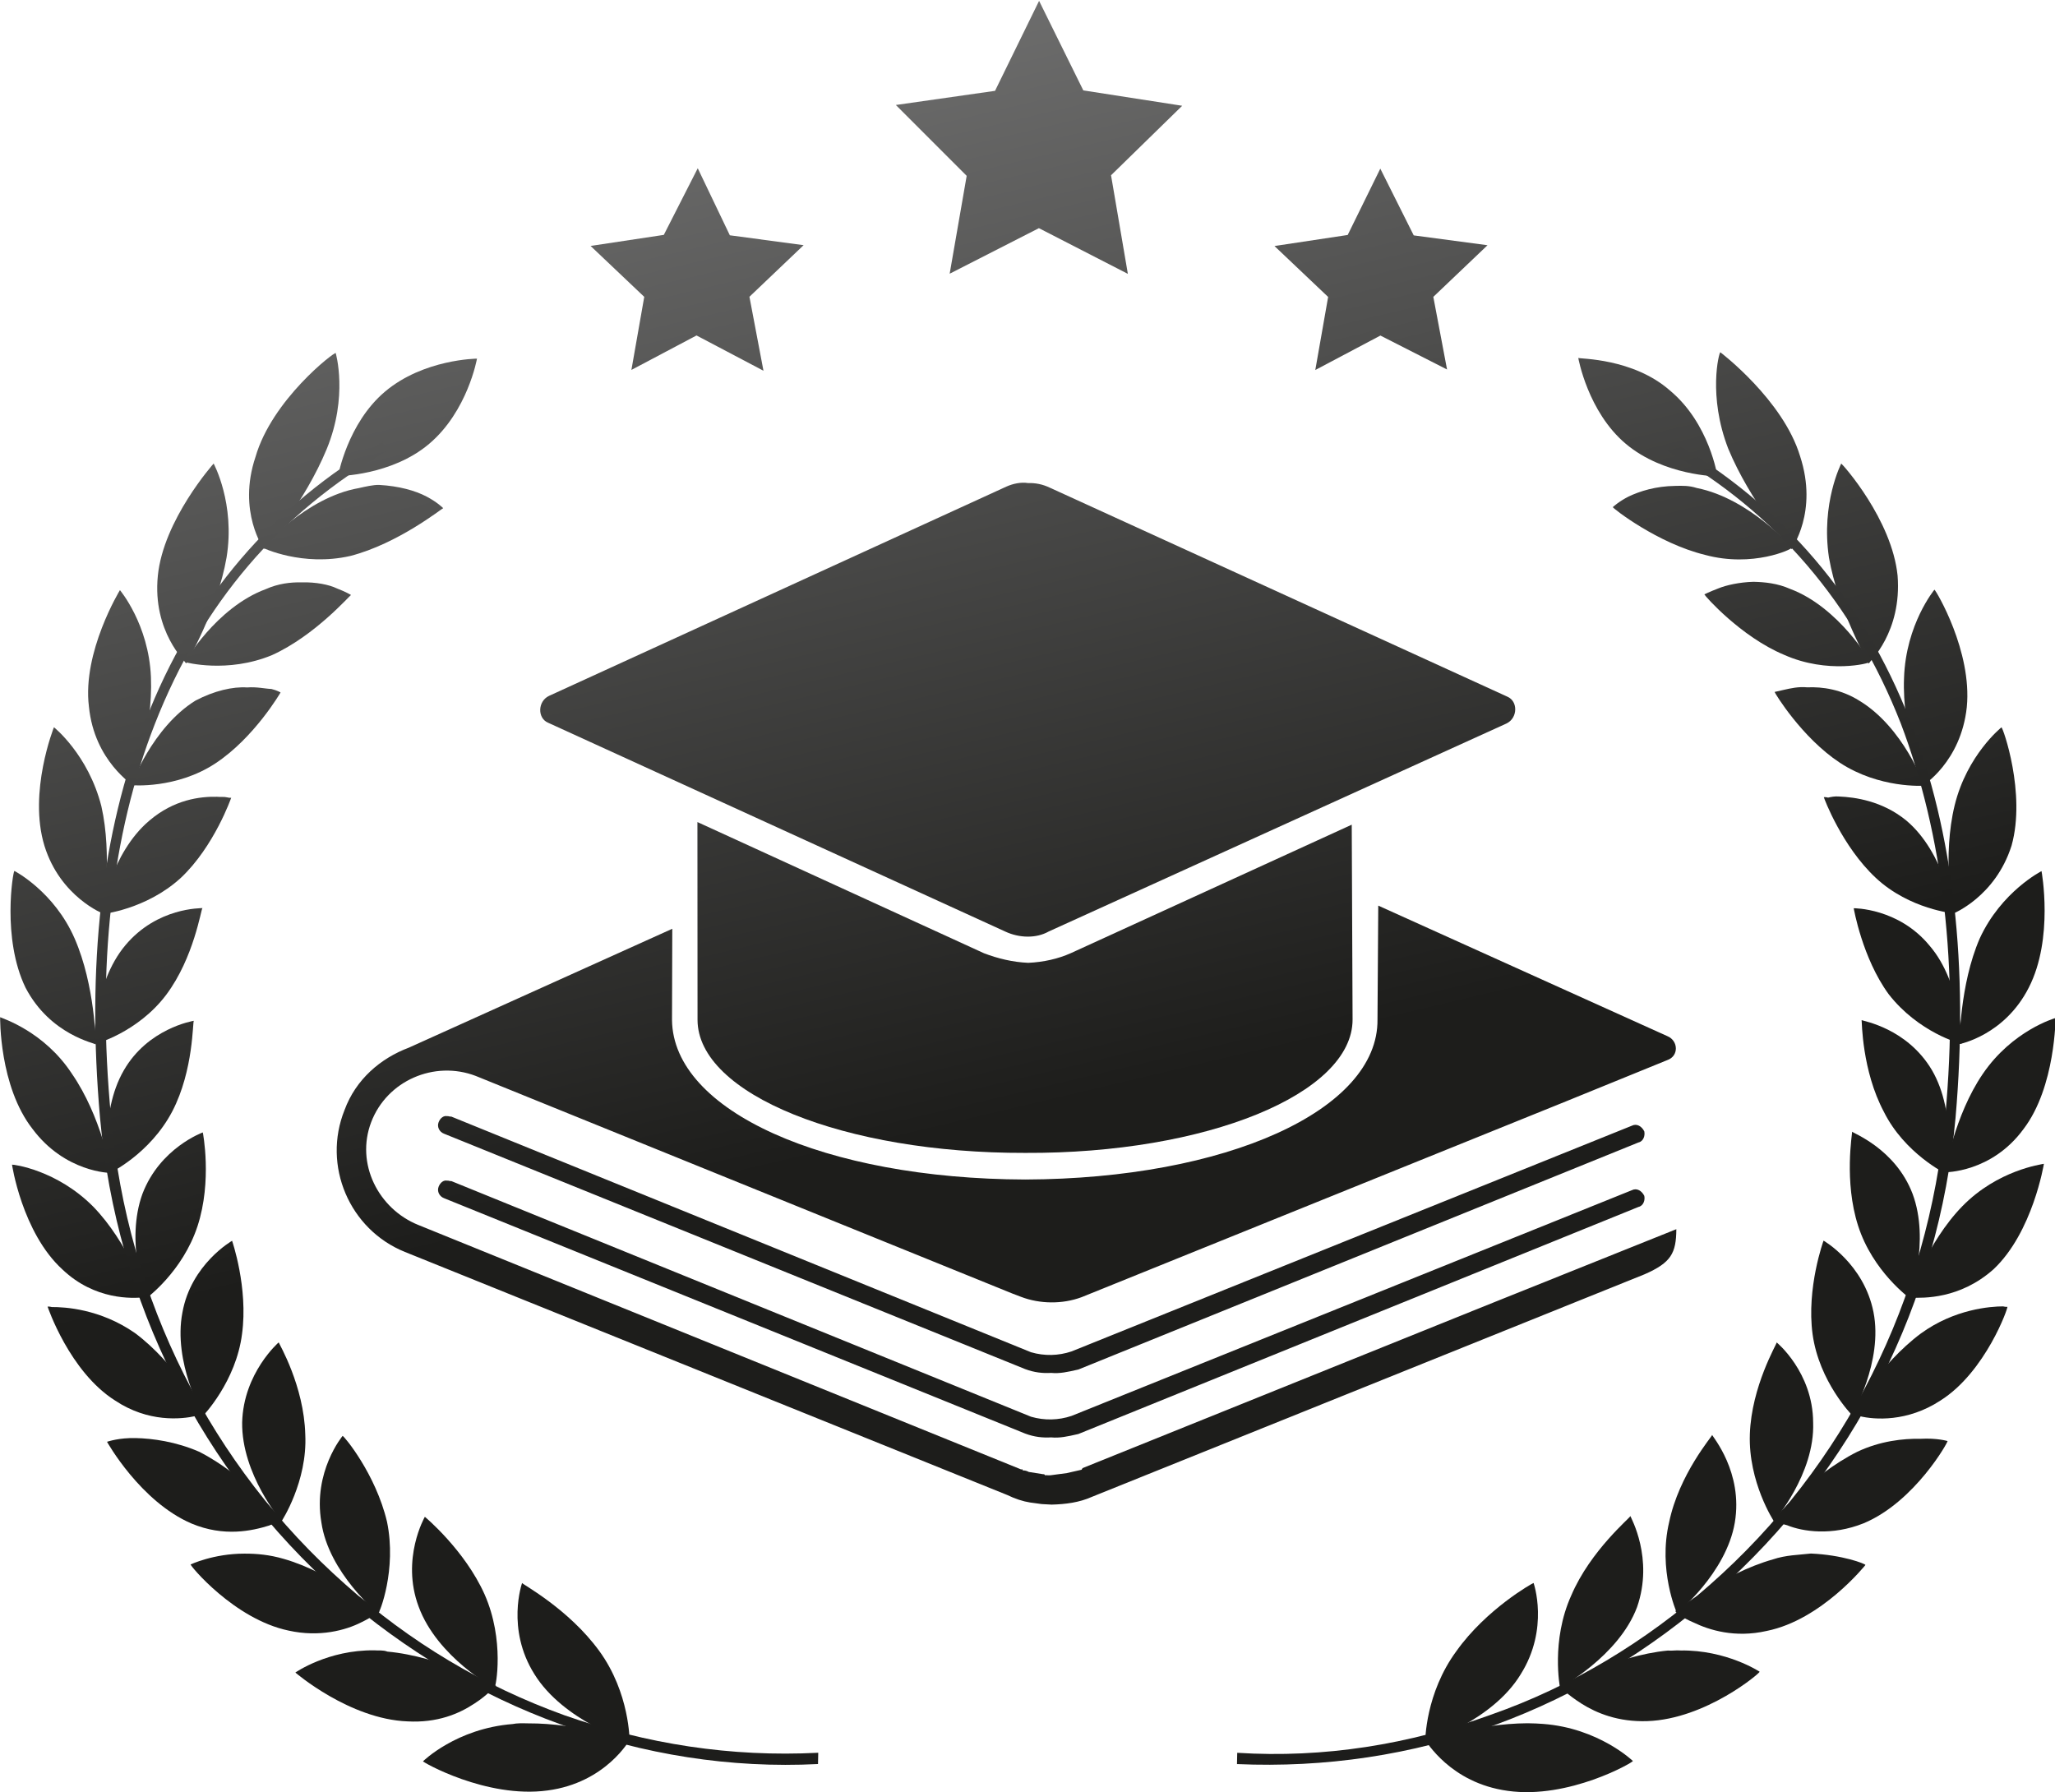 <?xml version="1.0" encoding="UTF-8" standalone="no"?> <svg xmlns="http://www.w3.org/2000/svg" xmlns:xlink="http://www.w3.org/1999/xlink" xmlns:serif="http://www.serif.com/" width="100%" height="100%" viewBox="0 0 1095 955" xml:space="preserve" style="fill-rule:evenodd;clip-rule:evenodd;stroke-linejoin:round;stroke-miterlimit:2;"> <g transform="matrix(1,0,0,1,-1186.67,-6412.42)"> <g transform="matrix(5.556,0,0,5.556,0,0)"> <g transform="matrix(29.106,127.915,127.915,-29.106,282.482,1132.83)"> <path d="M0.959,-0.428C0.962,-0.43 0.966,-0.429 0.968,-0.426L1.23,-0.05C1.23,-0.05 1.23,-0.05 1.23,-0.05C1.234,-0.044 1.236,-0.038 1.237,-0.032C1.239,-0.026 1.239,-0.02 1.239,-0.013C1.239,-0.013 1.239,-0.013 1.239,-0.012L1.168,0.424C1.168,0.428 1.164,0.43 1.161,0.43C1.157,0.429 1.154,0.426 1.155,0.422L1.225,-0.014C1.226,-0.024 1.224,-0.034 1.219,-0.043L0.957,-0.418C0.957,-0.419 0.956,-0.42 0.956,-0.421C0.955,-0.423 0.956,-0.426 0.959,-0.428Z" style="fill:url(#_Linear1);fill-rule:nonzero;"></path> </g> <g transform="matrix(29.106,127.915,127.915,-29.106,283.82,1132.53)"> <path d="M0.913,-0.428C0.916,-0.43 0.92,-0.429 0.922,-0.426L1.184,-0.05C1.184,-0.05 1.184,-0.05 1.184,-0.05C1.188,-0.044 1.19,-0.038 1.191,-0.032C1.193,-0.026 1.193,-0.02 1.193,-0.013C1.193,-0.013 1.193,-0.013 1.193,-0.012L1.122,0.424C1.122,0.428 1.118,0.43 1.115,0.43C1.111,0.429 1.108,0.426 1.109,0.422L1.179,-0.014C1.18,-0.024 1.178,-0.034 1.173,-0.043L0.911,-0.418C0.911,-0.419 0.91,-0.42 0.91,-0.421C0.909,-0.423 0.91,-0.426 0.913,-0.428Z" style="fill:url(#_Linear2);fill-rule:nonzero;"></path> </g> <g transform="matrix(29.106,127.915,127.915,-29.106,280.107,1133.37)"> <path d="M0.992,0.287C1.057,0.273 1.081,0.153 1.049,0.01C1.016,-0.133 0.943,-0.23 0.878,-0.216L0.813,-0.201L0.855,-0.408C0.858,-0.43 0.869,-0.451 0.889,-0.464C0.925,-0.489 0.975,-0.48 1,-0.444L1.271,-0.054C1.275,-0.049 1.278,-0.044 1.28,-0.039L1.283,-0.031L1.285,-0.024C1.287,-0.014 1.288,-0.004 1.286,0.006L1.217,0.436C1.213,0.457 1.207,0.462 1.19,0.466L1.214,0.315L1.264,0.004C1.264,0.004 1.264,0.004 1.264,0.004L1.265,0.003C1.265,0.002 1.265,0.002 1.265,0.001L1.265,-0.008L1.264,-0.019C1.264,-0.021 1.263,-0.023 1.263,-0.024C1.262,-0.024 1.262,-0.025 1.262,-0.025L1.258,-0.035C1.257,-0.036 1.256,-0.038 1.256,-0.039C1.255,-0.039 1.255,-0.039 1.255,-0.04L0.983,-0.43C0.965,-0.456 0.929,-0.465 0.902,-0.447C0.875,-0.429 0.868,-0.392 0.886,-0.365L1.128,-0.018L1.132,-0.012C1.14,0 1.144,0.016 1.142,0.031L1.081,0.408L1.068,0.487C1.067,0.496 1.056,0.498 1.051,0.491L0.911,0.306L0.992,0.287ZM1.123,0.013L1.123,0.013L1.123,0.013L1.123,0.013L1.123,0.013Z" style="fill:url(#_Linear3);fill-rule:nonzero;"></path> </g> <g transform="matrix(29.106,127.915,127.915,-29.106,285.253,1132.2)"> <path d="M0.882,-0.238C0.935,-0.25 1.001,-0.155 1.03,-0.026C1.06,0.103 1.041,0.217 0.988,0.229L0.849,0.26L0.895,0.039C0.897,0.029 0.897,0.018 0.895,0.007C0.892,-0.004 0.887,-0.014 0.881,-0.023L0.741,-0.206L0.882,-0.238Z" style="fill:url(#_Linear4);fill-rule:nonzero;"></path> </g> <g transform="matrix(-100.191,84.683,84.683,100.191,293.294,1159.83)"> <path d="M0.406,-0.025C0.442,-0.025 0.472,0 0.472,0C0.472,0 0.442,0.025 0.406,0.025C0.369,0.025 0.339,-0 0.339,-0C0.339,-0 0.369,-0.025 0.406,-0.025Z" style="fill:url(#_Linear5);fill-rule:nonzero;"></path> </g> <g transform="matrix(29.106,127.915,127.915,-29.106,229.557,1144.87)"> <path d="M1.255,-0.019L1.255,-0.019C1.255,-0.019 1.255,-0.019 1.255,-0.019ZM1.322,-0.025C1.36,-0.012 1.386,0.032 1.385,0.032C1.385,0.032 1.351,0.04 1.316,0.025C1.281,0.01 1.256,-0.019 1.255,-0.019C1.255,-0.019 1.285,-0.038 1.322,-0.025Z" style="fill:url(#_Linear6);fill-rule:nonzero;"></path> </g> <g transform="matrix(29.106,127.915,127.915,-29.106,223.988,1146.14)"> <path d="M1.354,-0.005C1.348,-0.046 1.366,-0.075 1.366,-0.075C1.366,-0.076 1.403,-0.036 1.407,0.009C1.411,0.052 1.384,0.076 1.384,0.076C1.384,0.076 1.379,0.067 1.373,0.054C1.367,0.041 1.36,0.024 1.356,0.006C1.355,0.002 1.354,-0.002 1.354,-0.005ZM1.384,0.076L1.384,0.076L1.384,0.076Z" style="fill:url(#_Linear7);fill-rule:nonzero;"></path> </g> <g transform="matrix(29.106,127.915,127.915,-29.106,220.53,1146.93)"> <path d="M1.192,-0.007L1.192,-0.007C1.192,-0.007 1.192,-0.007 1.192,-0.007ZM1.255,-0.026C1.294,-0.021 1.326,0.015 1.325,0.015C1.325,0.016 1.293,0.03 1.257,0.023C1.222,0.016 1.192,-0.007 1.192,-0.007C1.192,-0.007 1.218,-0.031 1.255,-0.026Z" style="fill:url(#_Linear8);fill-rule:nonzero;"></path> </g> <g transform="matrix(29.106,127.915,127.915,-29.106,213.55,1148.52)"> <path d="M1.282,-0.07C1.282,-0.07 1.324,-0.039 1.335,0.002C1.341,0.023 1.338,0.04 1.333,0.053C1.329,0.064 1.324,0.07 1.324,0.071C1.324,0.07 1.294,0.036 1.282,-0.001C1.28,-0.004 1.28,-0.007 1.279,-0.01C1.271,-0.043 1.282,-0.07 1.282,-0.07ZM1.324,0.071L1.324,0.071L1.324,0.071Z" style="fill:url(#_Linear9);fill-rule:nonzero;"></path> </g> <g transform="matrix(0.961,131.181,131.181,-0.961,246.151,1144.79)"> <path d="M1.184,-0.022C1.221,-0.017 1.251,0.019 1.251,0.019C1.251,0.02 1.219,0.033 1.184,0.026C1.149,0.018 1.121,-0.005 1.121,-0.006C1.121,-0.006 1.147,-0.028 1.184,-0.022Z" style="fill:url(#_Linear10);fill-rule:nonzero;"></path> </g> <g transform="matrix(29.106,127.915,127.915,-29.106,205.349,1150.38)"> <path d="M1.188,-0.063C1.188,-0.064 1.234,-0.041 1.251,-0.004C1.261,0.017 1.26,0.037 1.257,0.049C1.255,0.058 1.252,0.064 1.252,0.064C1.252,0.063 1.217,0.037 1.199,0.004C1.194,-0.005 1.191,-0.014 1.189,-0.023C1.184,-0.045 1.188,-0.063 1.188,-0.063ZM1.252,0.064L1.252,0.064L1.252,0.064Z" style="fill:url(#_Linear11);fill-rule:nonzero;"></path> </g> <g transform="matrix(29.106,127.915,127.915,-29.106,207.367,1149.92)"> <path d="M1.044,0.02L1.044,0.02L1.044,0.02ZM1.095,-0.019C1.132,-0.028 1.172,-0.007 1.172,-0.007C1.172,-0.007 1.148,0.018 1.114,0.024C1.079,0.031 1.045,0.02 1.044,0.02C1.044,0.02 1.06,-0.01 1.095,-0.019Z" style="fill:url(#_Linear12);fill-rule:nonzero;"></path> </g> <g transform="matrix(29.106,127.915,127.915,-29.106,199.372,1151.74)"> <path d="M1.087,-0.056C1.087,-0.056 1.135,-0.042 1.159,-0.009C1.174,0.012 1.174,0.033 1.173,0.046C1.172,0.052 1.171,0.056 1.171,0.056C1.171,0.056 1.133,0.037 1.109,0.008C1.098,-0.007 1.092,-0.023 1.089,-0.035C1.086,-0.047 1.087,-0.055 1.087,-0.056ZM1.171,0.056C1.171,0.056 1.171,0.056 1.171,0.056Z" style="fill:url(#_Linear13);fill-rule:nonzero;"></path> </g> <g transform="matrix(29.106,127.915,127.915,-29.106,203.817,1150.73)"> <path d="M0.964,0.031C0.964,0.031 0.964,0.031 0.964,0.031L0.964,0.031ZM1.007,-0.016C1.041,-0.031 1.084,-0.018 1.084,-0.018C1.084,-0.018 1.065,0.011 1.032,0.023C1,0.035 0.964,0.031 0.964,0.031C0.964,0.031 0.974,-0.002 1.007,-0.016Z" style="fill:url(#_Linear14);fill-rule:nonzero;"></path> </g> <g transform="matrix(29.106,127.915,127.915,-29.106,195.607,1152.6)"> <path d="M0.981,-0.047C0.981,-0.047 1.031,-0.042 1.059,-0.014C1.08,0.006 1.083,0.03 1.083,0.041C1.083,0.045 1.083,0.048 1.083,0.048C1.083,0.047 1.042,0.035 1.014,0.011C0.991,-0.01 0.984,-0.035 0.982,-0.044C0.981,-0.046 0.981,-0.047 0.981,-0.047ZM1.083,0.048C1.083,0.048 1.083,0.048 1.083,0.048L1.083,0.048Z" style="fill:url(#_Linear15);fill-rule:nonzero;"></path> </g> <g transform="matrix(29.106,127.915,127.915,-29.106,202.374,1151.06)"> <path d="M0.882,0.039L0.882,0.039L0.882,0.039ZM0.916,-0.014C0.947,-0.034 0.991,-0.029 0.991,-0.028C0.991,-0.028 0.978,0.002 0.948,0.02C0.918,0.038 0.882,0.039 0.882,0.039C0.882,0.039 0.886,0.006 0.916,-0.014Z" style="fill:url(#_Linear16);fill-rule:nonzero;"></path> </g> <g transform="matrix(29.106,127.915,127.915,-29.106,193.649,1153.05)"> <path d="M0.874,-0.034C0.873,-0.034 0.924,-0.038 0.957,-0.015C0.984,0.003 0.989,0.03 0.99,0.039C0.99,0.04 0.991,0.041 0.991,0.041C0.99,0.041 0.948,0.036 0.917,0.017C0.885,-0.003 0.874,-0.033 0.874,-0.034C0.874,-0.034 0.874,-0.034 0.874,-0.034Z" style="fill:url(#_Linear17);fill-rule:nonzero;"></path> </g> <g transform="matrix(29.106,127.915,127.915,-29.106,203.361,1150.83)"> <path d="M0.801,0.043L0.801,0.043L0.801,0.043ZM0.825,-0.015C0.852,-0.04 0.896,-0.042 0.896,-0.042C0.896,-0.042 0.889,-0.01 0.862,0.013C0.836,0.035 0.801,0.042 0.801,0.043C0.801,0.042 0.799,0.009 0.825,-0.015Z" style="fill:url(#_Linear18);fill-rule:nonzero;"></path> </g> <g transform="matrix(29.106,127.915,127.915,-29.106,193.703,1153.03)"> <path d="M0.767,-0.019C0.767,-0.019 0.816,-0.031 0.852,-0.014C0.888,0.002 0.896,0.034 0.896,0.035C0.895,0.035 0.854,0.037 0.819,0.023C0.784,0.01 0.768,-0.018 0.767,-0.019L0.767,-0.019ZM0.896,0.035C0.896,0.035 0.896,0.035 0.896,0.035C0.896,0.035 0.896,0.035 0.896,0.035Z" style="fill:url(#_Linear19);fill-rule:nonzero;"></path> </g> <g transform="matrix(29.106,127.915,127.915,-29.106,205.592,1150.33)"> <path d="M0.722,0.05L0.722,0.05L0.722,0.05ZM0.736,-0.011C0.758,-0.04 0.802,-0.05 0.801,-0.049C0.802,-0.049 0.8,-0.016 0.778,0.01C0.756,0.036 0.722,0.049 0.722,0.05C0.722,0.049 0.714,0.018 0.736,-0.011Z" style="fill:url(#_Linear20);fill-rule:nonzero;"></path> </g> <g transform="matrix(29.106,127.915,127.915,-29.106,196.631,1152.37)"> <path d="M0.75,-0.019C0.788,-0.009 0.801,0.022 0.802,0.022C0.801,0.022 0.76,0.031 0.723,0.024C0.686,0.017 0.665,-0.008 0.665,-0.008L0.665,-0.008C0.665,-0.009 0.711,-0.028 0.75,-0.019ZM0.802,0.022L0.802,0.022L0.802,0.022Z" style="fill:url(#_Linear21);fill-rule:nonzero;"></path> </g> <g transform="matrix(29.106,127.915,127.915,-29.106,209.734,1149.39)"> <path d="M0.651,-0.006C0.668,-0.039 0.71,-0.056 0.71,-0.055C0.71,-0.055 0.714,-0.023 0.697,0.007C0.68,0.036 0.648,0.056 0.648,0.056C0.648,0.056 0.648,0.055 0.647,0.053C0.646,0.051 0.646,0.049 0.645,0.046C0.642,0.034 0.64,0.015 0.651,-0.006ZM0.648,0.056L0.648,0.056L0.648,0.056Z" style="fill:url(#_Linear22);fill-rule:nonzero;"></path> </g> <g transform="matrix(29.106,127.915,127.915,-29.106,201.556,1151.25)"> <path d="M0.652,-0.021C0.691,-0.018 0.71,0.01 0.71,0.01C0.709,0.01 0.67,0.026 0.633,0.026C0.594,0.025 0.569,0.005 0.569,0.005L0.569,0.005C0.569,0.005 0.611,-0.024 0.652,-0.021ZM0.71,0.01L0.71,0.01L0.71,0.01L0.71,0.01L0.71,0.01Z" style="fill:url(#_Linear23);fill-rule:nonzero;"></path> </g> <g transform="matrix(29.106,127.915,127.915,-29.106,215.777,1148.01)"> <path d="M0.573,-0.001C0.585,-0.036 0.623,-0.061 0.623,-0.06C0.623,-0.06 0.633,-0.029 0.621,0.003C0.609,0.035 0.581,0.061 0.581,0.061C0.581,0.061 0.579,0.059 0.577,0.055C0.576,0.051 0.573,0.045 0.572,0.038C0.569,0.028 0.569,0.014 0.573,-0.001ZM0.581,0.061L0.581,0.061L0.581,0.061Z" style="fill:url(#_Linear24);fill-rule:nonzero;"></path> </g> <g transform="matrix(29.106,127.915,127.915,-29.106,209.138,1149.52)"> <path d="M0.56,-0.026C0.6,-0.031 0.623,-0.007 0.624,-0.007C0.623,-0.007 0.587,0.016 0.549,0.023C0.511,0.03 0.482,0.015 0.482,0.015L0.482,0.015C0.482,0.015 0.52,-0.022 0.56,-0.026ZM0.624,-0.007L0.624,-0.007C0.624,-0.007 0.624,-0.007 0.624,-0.007Z" style="fill:url(#_Linear25);fill-rule:nonzero;"></path> </g> <g transform="matrix(29.106,127.915,127.915,-29.106,223.713,1146.2)"> <path d="M0.505,0.005C0.51,-0.033 0.544,-0.065 0.544,-0.064C0.544,-0.064 0.559,-0.036 0.553,-0.001C0.546,0.033 0.523,0.064 0.523,0.065C0.523,0.065 0.52,0.062 0.516,0.056C0.512,0.051 0.508,0.042 0.506,0.032C0.504,0.024 0.503,0.015 0.505,0.005ZM0.523,0.065L0.523,0.065L0.523,0.065Z" style="fill:url(#_Linear26);fill-rule:nonzero;"></path> </g> <g transform="matrix(29.106,127.915,127.915,-29.106,218.133,1147.47)"> <path d="M0.478,-0.026C0.517,-0.039 0.544,-0.02 0.545,-0.02C0.544,-0.019 0.512,0.011 0.476,0.026C0.439,0.041 0.407,0.032 0.407,0.032L0.407,0.032C0.407,0.032 0.439,-0.013 0.478,-0.026ZM0.545,-0.02C0.545,-0.02 0.545,-0.02 0.545,-0.02L0.545,-0.02Z" style="fill:url(#_Linear27);fill-rule:nonzero;"></path> </g> <g transform="matrix(29.106,127.915,127.915,-29.106,233.536,1143.97)"> <path d="M0.448,0.011C0.446,-0.028 0.475,-0.068 0.475,-0.067C0.475,-0.067 0.495,-0.042 0.495,-0.006C0.494,0.03 0.476,0.067 0.476,0.068C0.476,0.068 0.471,0.065 0.465,0.058C0.459,0.051 0.453,0.04 0.449,0.026C0.448,0.022 0.448,0.016 0.448,0.011ZM0.476,0.068L0.476,0.068L0.476,0.068L0.476,0.068L0.476,0.068Z" style="fill:url(#_Linear28);fill-rule:nonzero;"></path> </g> <g transform="matrix(29.106,127.915,127.915,-29.106,229.127,1144.97)"> <path d="M0.409,-0.023C0.445,-0.045 0.476,-0.032 0.476,-0.032C0.476,-0.031 0.449,0.005 0.415,0.029C0.381,0.053 0.348,0.051 0.348,0.051C0.348,0.051 0.348,0.051 0.348,0.051C0.347,0.05 0.371,-0.002 0.409,-0.023ZM0.476,-0.032C0.476,-0.032 0.476,-0.032 0.476,-0.032C0.476,-0.032 0.476,-0.032 0.476,-0.032Z" style="fill:url(#_Linear29);fill-rule:nonzero;"></path> </g> <g transform="matrix(29.106,127.915,127.915,-29.106,222.469,1146.49)"> <path d="M0.579,-0.092C0.652,-0.142 0.745,-0.174 0.855,-0.189C0.989,-0.207 1.123,-0.174 1.232,-0.096C1.284,-0.058 1.328,-0.012 1.362,0.041C1.397,0.095 1.421,0.155 1.432,0.218L1.424,0.22C1.413,0.157 1.39,0.099 1.356,0.045C1.322,-0.008 1.279,-0.053 1.227,-0.09C1.121,-0.166 0.989,-0.199 0.856,-0.181C0.747,-0.167 0.655,-0.135 0.583,-0.086C0.505,-0.033 0.453,0.037 0.426,0.124L0.419,0.122C0.446,0.034 0.5,-0.039 0.579,-0.092Z" style="fill:url(#_Linear30);fill-rule:nonzero;"></path> </g> <g transform="matrix(29.106,127.915,127.915,-29.106,353.969,1116.57)"> <path d="M0.553,-0.04C0.553,-0.04 0.593,-0.042 0.622,-0.02C0.651,0.002 0.66,0.04 0.66,0.04C0.66,0.04 0.621,0.043 0.591,0.02C0.562,-0.001 0.554,-0.039 0.553,-0.04C0.553,-0.04 0.553,-0.04 0.553,-0.04Z" style="fill:url(#_Linear31);fill-rule:nonzero;"></path> </g> <g transform="matrix(29.106,127.915,127.915,-29.106,313.22,1125.84)"> <path d="M1.419,0.048C1.419,0.048 1.419,0.048 1.419,0.048C1.419,0.048 1.419,0.048 1.419,0.048ZM1.455,-0.018C1.48,-0.047 1.514,-0.055 1.515,-0.055C1.515,-0.055 1.511,-0.004 1.482,0.024C1.454,0.052 1.419,0.048 1.419,0.048C1.419,0.047 1.43,0.01 1.455,-0.018Z" style="fill:url(#_Linear32);fill-rule:nonzero;"></path> </g> <g transform="matrix(29.106,127.915,127.915,-29.106,315.512,1125.32)"> <path d="M1.513,-0.048C1.512,-0.062 1.513,-0.072 1.513,-0.073C1.514,-0.072 1.548,-0.062 1.563,-0.022C1.579,0.02 1.563,0.072 1.562,0.072C1.562,0.072 1.533,0.053 1.521,0.014C1.52,0.011 1.519,0.007 1.518,0.003C1.514,-0.015 1.513,-0.034 1.513,-0.048ZM1.513,-0.073L1.513,-0.073L1.513,-0.073Z" style="fill:url(#_Linear33);fill-rule:nonzero;"></path> </g> <g transform="matrix(29.106,127.915,127.915,-29.106,325.736,1122.99)"> <path d="M1.387,0.03L1.387,0.03C1.387,0.03 1.387,0.03 1.387,0.03ZM1.434,-0.025C1.463,-0.047 1.498,-0.048 1.498,-0.048C1.498,-0.048 1.485,-0.001 1.453,0.02C1.421,0.04 1.388,0.03 1.387,0.03C1.388,0.03 1.405,-0.004 1.434,-0.025Z" style="fill:url(#_Linear34);fill-rule:nonzero;"></path> </g> <g transform="matrix(29.106,127.915,127.915,-29.106,328.921,1122.26)"> <path d="M1.489,0.01C1.484,-0.029 1.497,-0.072 1.497,-0.073C1.497,-0.073 1.504,-0.069 1.513,-0.06C1.522,-0.051 1.532,-0.037 1.536,-0.016C1.544,0.026 1.52,0.072 1.519,0.072C1.519,0.072 1.498,0.052 1.491,0.019C1.49,0.016 1.49,0.013 1.489,0.01ZM1.497,-0.073L1.497,-0.073L1.497,-0.073Z" style="fill:url(#_Linear35);fill-rule:nonzero;"></path> </g> <g transform="matrix(-0.961,131.181,131.181,0.961,378.29,1116.1)"> <path d="M1.403,-0.025C1.438,-0.033 1.469,-0.019 1.469,-0.019C1.47,-0.019 1.44,0.017 1.403,0.023C1.366,0.029 1.34,0.006 1.339,0.006C1.34,0.006 1.368,-0.018 1.403,-0.025Z" style="fill:url(#_Linear36);fill-rule:nonzero;"></path> </g> <g transform="matrix(29.106,127.915,127.915,-29.106,340.911,1119.54)"> <path d="M1.441,0.006C1.443,-0.032 1.462,-0.071 1.462,-0.072C1.463,-0.072 1.468,-0.068 1.473,-0.061C1.481,-0.051 1.491,-0.034 1.491,-0.01C1.492,0.031 1.46,0.071 1.46,0.071C1.459,0.071 1.449,0.056 1.443,0.034C1.442,0.025 1.44,0.016 1.441,0.006ZM1.462,-0.072L1.462,-0.072L1.462,-0.072L1.462,-0.072L1.462,-0.072Z" style="fill:url(#_Linear37);fill-rule:nonzero;"></path> </g> <g transform="matrix(29.106,127.915,127.915,-29.106,345.11,1118.58)"> <path d="M1.287,0.011C1.287,0.011 1.287,0.011 1.287,0.011C1.287,0.011 1.287,0.011 1.287,0.011ZM1.348,-0.023C1.382,-0.032 1.414,-0.02 1.414,-0.02C1.414,-0.02 1.387,0.017 1.35,0.024C1.314,0.032 1.287,0.011 1.287,0.011C1.288,0.011 1.314,-0.014 1.348,-0.023Z" style="fill:url(#_Linear38);fill-rule:nonzero;"></path> </g> <g transform="matrix(29.106,127.915,127.915,-29.106,351.349,1117.16)"> <path d="M1.378,0.002C1.387,-0.035 1.413,-0.069 1.413,-0.069C1.413,-0.069 1.416,-0.066 1.419,-0.06C1.426,-0.05 1.434,-0.03 1.43,-0.005C1.423,0.035 1.385,0.069 1.385,0.068C1.385,0.068 1.381,0.061 1.379,0.049C1.376,0.037 1.374,0.02 1.378,0.002ZM1.413,-0.069L1.413,-0.069L1.413,-0.069L1.413,-0.069L1.413,-0.069Z" style="fill:url(#_Linear39);fill-rule:nonzero;"></path> </g> <g transform="matrix(29.106,127.915,127.915,-29.106,352.775,1116.84)"> <path d="M1.222,0.001L1.222,0.001C1.222,0.001 1.222,0.001 1.222,0.001ZM1.287,-0.022C1.322,-0.025 1.351,-0.007 1.351,-0.007C1.351,-0.007 1.318,0.024 1.281,0.025C1.245,0.026 1.222,0.001 1.222,0.001C1.222,0.001 1.253,-0.019 1.287,-0.022Z" style="fill:url(#_Linear40);fill-rule:nonzero;"></path> </g> <g transform="matrix(29.106,127.915,127.915,-29.106,360.103,1115.17)"> <path d="M1.304,-0.002C1.319,-0.036 1.35,-0.065 1.35,-0.065C1.35,-0.065 1.351,-0.063 1.353,-0.059C1.358,-0.049 1.365,-0.026 1.355,0.001C1.342,0.038 1.299,0.065 1.299,0.064C1.299,0.064 1.299,0.063 1.298,0.061C1.296,0.052 1.292,0.026 1.304,-0.002ZM1.35,-0.065L1.35,-0.065C1.35,-0.065 1.35,-0.065 1.35,-0.065Z" style="fill:url(#_Linear41);fill-rule:nonzero;"></path> </g> <g transform="matrix(29.106,127.915,127.915,-29.106,359.431,1115.32)"> <path d="M1.149,-0.013L1.149,-0.013L1.149,-0.013ZM1.217,-0.024C1.252,-0.021 1.277,0.001 1.277,0.001C1.277,0.001 1.24,0.025 1.203,0.02C1.168,0.015 1.15,-0.013 1.149,-0.013C1.15,-0.013 1.183,-0.027 1.217,-0.024Z" style="fill:url(#_Linear42);fill-rule:nonzero;"></path> </g> <g transform="matrix(29.106,127.915,127.915,-29.106,367.042,1113.59)"> <path d="M1.22,-0.006C1.24,-0.037 1.276,-0.059 1.276,-0.06C1.276,-0.06 1.276,-0.059 1.277,-0.057C1.279,-0.049 1.286,-0.023 1.27,0.006C1.25,0.04 1.203,0.059 1.203,0.059C1.203,0.059 1.203,0.059 1.203,0.059C1.203,0.057 1.2,0.025 1.22,-0.006Z" style="fill:url(#_Linear43);fill-rule:nonzero;"></path> </g> <g transform="matrix(29.106,127.915,127.915,-29.106,364.019,1114.28)"> <path d="M1.071,-0.024L1.071,-0.024L1.071,-0.024ZM1.14,-0.023C1.173,-0.015 1.194,0.011 1.194,0.011C1.194,0.012 1.153,0.029 1.118,0.018C1.084,0.007 1.072,-0.023 1.071,-0.024C1.072,-0.024 1.107,-0.032 1.14,-0.023Z" style="fill:url(#_Linear44);fill-rule:nonzero;"></path> </g> <g transform="matrix(29.106,127.915,127.915,-29.106,372.036,1112.45)"> <path d="M1.129,-0.009C1.154,-0.036 1.193,-0.052 1.193,-0.052C1.193,-0.052 1.201,-0.019 1.175,0.011C1.15,0.041 1.1,0.052 1.101,0.052L1.101,0.052C1.101,0.051 1.103,0.019 1.129,-0.009ZM1.193,-0.052C1.193,-0.052 1.193,-0.052 1.193,-0.052C1.193,-0.052 1.193,-0.052 1.193,-0.052Z" style="fill:url(#_Linear45);fill-rule:nonzero;"></path> </g> <g transform="matrix(29.106,127.915,127.915,-29.106,366.898,1113.62)"> <path d="M0.99,-0.034L0.99,-0.034L0.99,-0.034ZM1.057,-0.023C1.089,-0.008 1.104,0.02 1.104,0.021C1.105,0.021 1.061,0.031 1.029,0.014C0.997,-0.002 0.99,-0.034 0.99,-0.034C0.99,-0.034 1.027,-0.036 1.057,-0.023Z" style="fill:url(#_Linear46);fill-rule:nonzero;"></path> </g> <g transform="matrix(29.106,127.915,127.915,-29.106,374.944,1111.79)"> <path d="M0.994,0.043C0.994,0.043 1.002,0.011 1.032,-0.012C1.062,-0.034 1.103,-0.043 1.104,-0.044C1.104,-0.043 1.105,-0.01 1.075,0.015C1.044,0.041 0.994,0.043 0.994,0.043L0.994,0.043ZM1.104,-0.044L1.104,-0.044C1.104,-0.044 1.104,-0.044 1.104,-0.044Z" style="fill:url(#_Linear47);fill-rule:nonzero;"></path> </g> <g transform="matrix(29.106,127.915,127.915,-29.106,367.243,1113.54)"> <path d="M0.907,-0.037C0.906,-0.039 0.906,-0.04 0.906,-0.04C0.907,-0.04 0.944,-0.035 0.972,-0.016C1,0.003 1.01,0.034 1.01,0.034C1.01,0.034 0.965,0.037 0.936,0.015C0.918,0.001 0.911,-0.018 0.908,-0.029C0.907,-0.032 0.907,-0.035 0.907,-0.037ZM0.906,-0.04L0.906,-0.04L0.906,-0.04Z" style="fill:url(#_Linear48);fill-rule:nonzero;"></path> </g> <g transform="matrix(29.106,127.915,127.915,-29.106,376.447,1111.45)"> <path d="M0.885,0.026C0.885,0.026 0.899,-0.003 0.933,-0.02C0.967,-0.037 1.009,-0.039 1.01,-0.039C1.01,-0.039 1.005,-0.006 0.971,0.014C0.936,0.033 0.885,0.027 0.885,0.026L0.885,0.026ZM1.01,-0.039L1.01,-0.039L1.01,-0.039L1.01,-0.039L1.01,-0.039Z" style="fill:url(#_Linear49);fill-rule:nonzero;"></path> </g> <g transform="matrix(29.106,127.915,127.915,-29.106,365.706,1113.89)"> <path d="M0.823,-0.039C0.823,-0.043 0.823,-0.046 0.823,-0.046C0.824,-0.046 0.86,-0.034 0.884,-0.011C0.909,0.013 0.914,0.045 0.914,0.045C0.914,0.046 0.869,0.04 0.843,0.013C0.832,0.002 0.827,-0.011 0.825,-0.022C0.823,-0.028 0.823,-0.034 0.823,-0.039ZM0.823,-0.046L0.823,-0.046L0.823,-0.046Z" style="fill:url(#_Linear50);fill-rule:nonzero;"></path> </g> <g transform="matrix(29.106,127.915,127.915,-29.106,374.985,1111.78)"> <path d="M0.776,0.012C0.776,0.012 0.796,-0.014 0.834,-0.024C0.871,-0.034 0.913,-0.028 0.914,-0.029C0.914,-0.028 0.903,0.003 0.865,0.016C0.826,0.029 0.777,0.013 0.776,0.012L0.776,0.012ZM0.914,-0.029L0.914,-0.029C0.914,-0.029 0.914,-0.029 0.914,-0.029Z" style="fill:url(#_Linear51);fill-rule:nonzero;"></path> </g> <g transform="matrix(29.106,127.915,127.915,-29.106,362.351,1114.66)"> <path d="M0.74,-0.043C0.741,-0.05 0.742,-0.054 0.742,-0.054C0.743,-0.054 0.778,-0.035 0.798,-0.007C0.819,0.021 0.818,0.053 0.817,0.053C0.818,0.054 0.773,0.04 0.752,0.008C0.746,-0 0.743,-0.009 0.741,-0.017C0.739,-0.027 0.739,-0.037 0.74,-0.043ZM0.742,-0.054C0.742,-0.054 0.742,-0.054 0.742,-0.054Z" style="fill:url(#_Linear52);fill-rule:nonzero;"></path> </g> <g transform="matrix(29.106,127.915,127.915,-29.106,370.893,1112.71)"> <path d="M0.671,-0.002C0.671,-0.002 0.696,-0.023 0.736,-0.026C0.775,-0.028 0.817,-0.015 0.818,-0.015C0.817,-0.014 0.801,0.014 0.76,0.02C0.719,0.025 0.672,-0.001 0.671,-0.002C0.671,-0.002 0.671,-0.002 0.671,-0.002ZM0.818,-0.015L0.818,-0.015C0.818,-0.015 0.818,-0.015 0.818,-0.015Z" style="fill:url(#_Linear53);fill-rule:nonzero;"></path> </g> <g transform="matrix(29.106,127.915,127.915,-29.106,356.706,1115.94)"> <path d="M0.66,-0.048C0.662,-0.056 0.665,-0.061 0.665,-0.061C0.666,-0.061 0.698,-0.035 0.714,-0.003C0.731,0.029 0.724,0.06 0.723,0.06C0.724,0.061 0.681,0.038 0.665,0.002C0.662,-0.003 0.661,-0.008 0.66,-0.013C0.657,-0.027 0.658,-0.039 0.66,-0.048ZM0.665,-0.061L0.665,-0.061L0.665,-0.061L0.665,-0.061L0.665,-0.061Z" style="fill:url(#_Linear54);fill-rule:nonzero;"></path> </g> <g transform="matrix(29.106,127.915,127.915,-29.106,363.585,1114.38)"> <path d="M0.572,-0.013C0.572,-0.014 0.601,-0.029 0.642,-0.023C0.683,-0.016 0.723,0.005 0.724,0.006C0.723,0.006 0.702,0.031 0.659,0.027C0.616,0.024 0.572,-0.013 0.572,-0.013C0.572,-0.013 0.572,-0.013 0.572,-0.013ZM0.724,0.006C0.724,0.006 0.724,0.006 0.724,0.006C0.724,0.006 0.724,0.006 0.724,0.006Z" style="fill:url(#_Linear55);fill-rule:nonzero;"></path> </g> <g transform="matrix(29.106,127.915,127.915,-29.106,331.409,1121.7)"> <path d="M0.634,0.185C0.695,0.252 0.773,0.293 0.866,0.307C0.952,0.319 1.049,0.309 1.153,0.275C1.281,0.233 1.386,0.147 1.449,0.031C1.479,-0.024 1.499,-0.084 1.506,-0.146C1.514,-0.209 1.51,-0.272 1.492,-0.333L1.5,-0.335C1.517,-0.273 1.522,-0.209 1.514,-0.145C1.506,-0.082 1.486,-0.022 1.455,0.035C1.391,0.152 1.285,0.24 1.156,0.282C1.05,0.316 0.952,0.327 0.865,0.314C0.771,0.3 0.691,0.258 0.628,0.19L0.634,0.185Z" style="fill:url(#_Linear56);fill-rule:nonzero;"></path> </g> <g transform="matrix(29.106,127.915,127.915,-29.106,304.921,1127.73)"> <path d="M0.268,-0.029L0.262,-0.102L0.324,-0.063L0.391,-0.091L0.373,-0.02L0.42,0.036L0.347,0.04L0.309,0.102L0.282,0.034L0.211,0.017L0.268,-0.029Z" style="fill:url(#_Linear57);fill-rule:nonzero;"></path> </g> <g transform="matrix(29.106,127.915,127.915,-29.106,270.834,1135.48)"> <path d="M0.317,-0.022L0.313,-0.076L0.358,-0.046L0.408,-0.067L0.394,-0.015L0.43,0.027L0.375,0.029L0.347,0.076L0.328,0.025L0.275,0.013L0.317,-0.022Z" style="fill:url(#_Linear58);fill-rule:nonzero;"></path> </g> <g transform="matrix(29.106,127.915,127.915,-29.106,333.191,1121.29)"> <path d="M0.428,-0.022L0.424,-0.076L0.469,-0.046L0.519,-0.067L0.505,-0.015L0.54,0.027L0.486,0.029L0.458,0.076L0.439,0.025L0.386,0.012L0.428,-0.022Z" style="fill:url(#_Linear59);fill-rule:nonzero;"></path> </g> <g transform="matrix(29.106,127.915,127.915,-29.106,291.351,1130.81)"> <path d="M0.552,0.021L0.627,-0.339C0.629,-0.348 0.641,-0.351 0.646,-0.344L0.869,-0.052C0.876,-0.043 0.879,-0.031 0.876,-0.021L0.802,0.339C0.8,0.348 0.788,0.351 0.783,0.344L0.56,0.052C0.556,0.047 0.554,0.042 0.553,0.037C0.551,0.032 0.551,0.026 0.552,0.021Z" style="fill:url(#_Linear60);fill-rule:nonzero;"></path> </g> </g> </g> <defs> <linearGradient id="_Linear1" x1="0" y1="0" x2="1" y2="0" gradientUnits="userSpaceOnUse" gradientTransform="matrix(1,2.77556e-17,2.77556e-17,-1,0,0)"><stop offset="0" style="stop-color:rgb(130,130,130);stop-opacity:1"></stop><stop offset="0" style="stop-color:rgb(130,130,130);stop-opacity:1"></stop><stop offset="1" style="stop-color:rgb(29,29,27);stop-opacity:1"></stop></linearGradient> <linearGradient id="_Linear2" x1="0" y1="0" x2="1" y2="0" gradientUnits="userSpaceOnUse" gradientTransform="matrix(1,2.77556e-17,2.77556e-17,-1,0,0)"><stop offset="0" style="stop-color:rgb(130,130,130);stop-opacity:1"></stop><stop offset="0" style="stop-color:rgb(130,130,130);stop-opacity:1"></stop><stop offset="1" style="stop-color:rgb(29,29,27);stop-opacity:1"></stop></linearGradient> <linearGradient id="_Linear3" x1="0" y1="0" x2="1" y2="0" gradientUnits="userSpaceOnUse" gradientTransform="matrix(1,2.77556e-17,2.77556e-17,-1,0,0.008)"><stop offset="0" style="stop-color:rgb(130,130,130);stop-opacity:1"></stop><stop offset="0" style="stop-color:rgb(130,130,130);stop-opacity:1"></stop><stop offset="1" style="stop-color:rgb(29,29,27);stop-opacity:1"></stop></linearGradient> <linearGradient id="_Linear4" x1="0" y1="0" x2="1" y2="0" gradientUnits="userSpaceOnUse" gradientTransform="matrix(1,2.77556e-17,2.77556e-17,-1,0,0.011)"><stop offset="0" style="stop-color:rgb(130,130,130);stop-opacity:1"></stop><stop offset="0" style="stop-color:rgb(130,130,130);stop-opacity:1"></stop><stop offset="1" style="stop-color:rgb(29,29,27);stop-opacity:1"></stop></linearGradient> <linearGradient id="_Linear5" x1="0" y1="0" x2="1" y2="0" gradientUnits="userSpaceOnUse" gradientTransform="matrix(0.46,0.888,0.888,-0.46,0.219,-0.36)"><stop offset="0" style="stop-color:rgb(130,130,130);stop-opacity:1"></stop><stop offset="0" style="stop-color:rgb(130,130,130);stop-opacity:1"></stop><stop offset="1" style="stop-color:rgb(29,29,27);stop-opacity:1"></stop></linearGradient> <linearGradient id="_Linear6" x1="0" y1="0" x2="1" y2="0" gradientUnits="userSpaceOnUse" gradientTransform="matrix(1,2.77556e-17,2.77556e-17,-1,0,0.003)"><stop offset="0" style="stop-color:rgb(130,130,130);stop-opacity:1"></stop><stop offset="0" style="stop-color:rgb(130,130,130);stop-opacity:1"></stop><stop offset="1" style="stop-color:rgb(29,29,27);stop-opacity:1"></stop></linearGradient> <linearGradient id="_Linear7" x1="0" y1="0" x2="1" y2="0" gradientUnits="userSpaceOnUse" gradientTransform="matrix(1,2.77556e-17,2.77556e-17,-1,0,0.001)"><stop offset="0" style="stop-color:rgb(130,130,130);stop-opacity:1"></stop><stop offset="0" style="stop-color:rgb(130,130,130);stop-opacity:1"></stop><stop offset="1" style="stop-color:rgb(29,29,27);stop-opacity:1"></stop></linearGradient> <linearGradient id="_Linear8" x1="0" y1="0" x2="1" y2="0" gradientUnits="userSpaceOnUse" gradientTransform="matrix(1,2.77556e-17,2.77556e-17,-1,0,-0.001)"><stop offset="0" style="stop-color:rgb(130,130,130);stop-opacity:1"></stop><stop offset="0" style="stop-color:rgb(130,130,130);stop-opacity:1"></stop><stop offset="1" style="stop-color:rgb(29,29,27);stop-opacity:1"></stop></linearGradient> <linearGradient id="_Linear9" x1="0" y1="0" x2="1" y2="0" gradientUnits="userSpaceOnUse" gradientTransform="matrix(1,2.77556e-17,2.77556e-17,-1,0,0.001)"><stop offset="0" style="stop-color:rgb(130,130,130);stop-opacity:1"></stop><stop offset="0" style="stop-color:rgb(130,130,130);stop-opacity:1"></stop><stop offset="1" style="stop-color:rgb(29,29,27);stop-opacity:1"></stop></linearGradient> <linearGradient id="_Linear10" x1="0" y1="0" x2="1" y2="0" gradientUnits="userSpaceOnUse" gradientTransform="matrix(0.977,0.215,0.215,-0.977,0.027,-0.253)"><stop offset="0" style="stop-color:rgb(130,130,130);stop-opacity:1"></stop><stop offset="0" style="stop-color:rgb(130,130,130);stop-opacity:1"></stop><stop offset="1" style="stop-color:rgb(29,29,27);stop-opacity:1"></stop></linearGradient> <linearGradient id="_Linear11" x1="0" y1="0" x2="1" y2="0" gradientUnits="userSpaceOnUse" gradientTransform="matrix(1,2.77556e-17,2.77556e-17,-1,0,0)"><stop offset="0" style="stop-color:rgb(130,130,130);stop-opacity:1"></stop><stop offset="0" style="stop-color:rgb(130,130,130);stop-opacity:1"></stop><stop offset="1" style="stop-color:rgb(29,29,27);stop-opacity:1"></stop></linearGradient> <linearGradient id="_Linear12" x1="0" y1="0" x2="1" y2="0" gradientUnits="userSpaceOnUse" gradientTransform="matrix(1,2.77556e-17,2.77556e-17,-1,0,0.002)"><stop offset="0" style="stop-color:rgb(130,130,130);stop-opacity:1"></stop><stop offset="0" style="stop-color:rgb(130,130,130);stop-opacity:1"></stop><stop offset="1" style="stop-color:rgb(29,29,27);stop-opacity:1"></stop></linearGradient> <linearGradient id="_Linear13" x1="0" y1="0" x2="1" y2="0" gradientUnits="userSpaceOnUse" gradientTransform="matrix(1,2.77556e-17,2.77556e-17,-1,0,0)"><stop offset="0" style="stop-color:rgb(130,130,130);stop-opacity:1"></stop><stop offset="0" style="stop-color:rgb(130,130,130);stop-opacity:1"></stop><stop offset="1" style="stop-color:rgb(29,29,27);stop-opacity:1"></stop></linearGradient> <linearGradient id="_Linear14" x1="0" y1="0" x2="1" y2="0" gradientUnits="userSpaceOnUse" gradientTransform="matrix(1,2.77556e-17,2.77556e-17,-1,0,0.004)"><stop offset="0" style="stop-color:rgb(130,130,130);stop-opacity:1"></stop><stop offset="0" style="stop-color:rgb(130,130,130);stop-opacity:1"></stop><stop offset="1" style="stop-color:rgb(29,29,27);stop-opacity:1"></stop></linearGradient> <linearGradient id="_Linear15" x1="0" y1="0" x2="1" y2="0" gradientUnits="userSpaceOnUse" gradientTransform="matrix(1,2.77556e-17,2.77556e-17,-1,0,0)"><stop offset="0" style="stop-color:rgb(130,130,130);stop-opacity:1"></stop><stop offset="0" style="stop-color:rgb(130,130,130);stop-opacity:1"></stop><stop offset="1" style="stop-color:rgb(29,29,27);stop-opacity:1"></stop></linearGradient> <linearGradient id="_Linear16" x1="0" y1="0" x2="1" y2="0" gradientUnits="userSpaceOnUse" gradientTransform="matrix(1,2.77556e-17,2.77556e-17,-1,0,0.005)"><stop offset="0" style="stop-color:rgb(130,130,130);stop-opacity:1"></stop><stop offset="0" style="stop-color:rgb(130,130,130);stop-opacity:1"></stop><stop offset="1" style="stop-color:rgb(29,29,27);stop-opacity:1"></stop></linearGradient> <linearGradient id="_Linear17" x1="0" y1="0" x2="1" y2="0" gradientUnits="userSpaceOnUse" gradientTransform="matrix(1,2.77556e-17,2.77556e-17,-1,0,0.003)"><stop offset="0" style="stop-color:rgb(130,130,130);stop-opacity:1"></stop><stop offset="0" style="stop-color:rgb(130,130,130);stop-opacity:1"></stop><stop offset="1" style="stop-color:rgb(29,29,27);stop-opacity:1"></stop></linearGradient> <linearGradient id="_Linear18" x1="0" y1="0" x2="1" y2="0" gradientUnits="userSpaceOnUse" gradientTransform="matrix(1,2.77556e-17,2.77556e-17,-1,0,0)"><stop offset="0" style="stop-color:rgb(130,130,130);stop-opacity:1"></stop><stop offset="0" style="stop-color:rgb(130,130,130);stop-opacity:1"></stop><stop offset="1" style="stop-color:rgb(29,29,27);stop-opacity:1"></stop></linearGradient> <linearGradient id="_Linear19" x1="0" y1="0" x2="1" y2="0" gradientUnits="userSpaceOnUse" gradientTransform="matrix(1,2.77556e-17,2.77556e-17,-1,0,0.006)"><stop offset="0" style="stop-color:rgb(130,130,130);stop-opacity:1"></stop><stop offset="0" style="stop-color:rgb(130,130,130);stop-opacity:1"></stop><stop offset="1" style="stop-color:rgb(29,29,27);stop-opacity:1"></stop></linearGradient> <linearGradient id="_Linear20" x1="0" y1="0" x2="1" y2="0" gradientUnits="userSpaceOnUse" gradientTransform="matrix(1,2.77556e-17,2.77556e-17,-1,0,0)"><stop offset="0" style="stop-color:rgb(130,130,130);stop-opacity:1"></stop><stop offset="0" style="stop-color:rgb(130,130,130);stop-opacity:1"></stop><stop offset="1" style="stop-color:rgb(29,29,27);stop-opacity:1"></stop></linearGradient> <linearGradient id="_Linear21" x1="0" y1="0" x2="1" y2="0" gradientUnits="userSpaceOnUse" gradientTransform="matrix(1,2.77556e-17,2.77556e-17,-1,0,0.003)"><stop offset="0" style="stop-color:rgb(130,130,130);stop-opacity:1"></stop><stop offset="0" style="stop-color:rgb(130,130,130);stop-opacity:1"></stop><stop offset="1" style="stop-color:rgb(29,29,27);stop-opacity:1"></stop></linearGradient> <linearGradient id="_Linear22" x1="0" y1="0" x2="1" y2="0" gradientUnits="userSpaceOnUse" gradientTransform="matrix(1,2.77556e-17,2.77556e-17,-1,0,0)"><stop offset="0" style="stop-color:rgb(130,130,130);stop-opacity:1"></stop><stop offset="0" style="stop-color:rgb(130,130,130);stop-opacity:1"></stop><stop offset="1" style="stop-color:rgb(29,29,27);stop-opacity:1"></stop></linearGradient> <linearGradient id="_Linear23" x1="0" y1="0" x2="1" y2="0" gradientUnits="userSpaceOnUse" gradientTransform="matrix(1,2.77556e-17,2.77556e-17,-1,0,0.002)"><stop offset="0" style="stop-color:rgb(130,130,130);stop-opacity:1"></stop><stop offset="0" style="stop-color:rgb(130,130,130);stop-opacity:1"></stop><stop offset="1" style="stop-color:rgb(29,29,27);stop-opacity:1"></stop></linearGradient> <linearGradient id="_Linear24" x1="0" y1="0" x2="1" y2="0" gradientUnits="userSpaceOnUse" gradientTransform="matrix(1,2.77556e-17,2.77556e-17,-1,0,0)"><stop offset="0" style="stop-color:rgb(130,130,130);stop-opacity:1"></stop><stop offset="0" style="stop-color:rgb(130,130,130);stop-opacity:1"></stop><stop offset="1" style="stop-color:rgb(29,29,27);stop-opacity:1"></stop></linearGradient> <linearGradient id="_Linear25" x1="0" y1="0" x2="1" y2="0" gradientUnits="userSpaceOnUse" gradientTransform="matrix(1,2.77556e-17,2.77556e-17,-1,0,-0.001)"><stop offset="0" style="stop-color:rgb(130,130,130);stop-opacity:1"></stop><stop offset="0" style="stop-color:rgb(130,130,130);stop-opacity:1"></stop><stop offset="1" style="stop-color:rgb(29,29,27);stop-opacity:1"></stop></linearGradient> <linearGradient id="_Linear26" x1="0" y1="0" x2="1" y2="0" gradientUnits="userSpaceOnUse" gradientTransform="matrix(1,2.77556e-17,2.77556e-17,-1,0,0)"><stop offset="0" style="stop-color:rgb(130,130,130);stop-opacity:1"></stop><stop offset="0" style="stop-color:rgb(130,130,130);stop-opacity:1"></stop><stop offset="1" style="stop-color:rgb(29,29,27);stop-opacity:1"></stop></linearGradient> <linearGradient id="_Linear27" x1="0" y1="0" x2="1" y2="0" gradientUnits="userSpaceOnUse" gradientTransform="matrix(1,2.77556e-17,2.77556e-17,-1,0,0.002)"><stop offset="0" style="stop-color:rgb(130,130,130);stop-opacity:1"></stop><stop offset="0" style="stop-color:rgb(130,130,130);stop-opacity:1"></stop><stop offset="1" style="stop-color:rgb(29,29,27);stop-opacity:1"></stop></linearGradient> <linearGradient id="_Linear28" x1="0" y1="0" x2="1" y2="0" gradientUnits="userSpaceOnUse" gradientTransform="matrix(1,2.77556e-17,2.77556e-17,-1,0,0.001)"><stop offset="0" style="stop-color:rgb(130,130,130);stop-opacity:1"></stop><stop offset="0" style="stop-color:rgb(130,130,130);stop-opacity:1"></stop><stop offset="1" style="stop-color:rgb(29,29,27);stop-opacity:1"></stop></linearGradient> <linearGradient id="_Linear29" x1="0" y1="0" x2="1" y2="0" gradientUnits="userSpaceOnUse" gradientTransform="matrix(1,2.77556e-17,2.77556e-17,-1,0,0.008)"><stop offset="0" style="stop-color:rgb(130,130,130);stop-opacity:1"></stop><stop offset="0" style="stop-color:rgb(130,130,130);stop-opacity:1"></stop><stop offset="1" style="stop-color:rgb(29,29,27);stop-opacity:1"></stop></linearGradient> <linearGradient id="_Linear30" x1="0" y1="0" x2="1" y2="0" gradientUnits="userSpaceOnUse" gradientTransform="matrix(1,2.77556e-17,2.77556e-17,-1,0,0.013)"><stop offset="0" style="stop-color:rgb(130,130,130);stop-opacity:1"></stop><stop offset="0" style="stop-color:rgb(130,130,130);stop-opacity:1"></stop><stop offset="1" style="stop-color:rgb(29,29,27);stop-opacity:1"></stop></linearGradient> <linearGradient id="_Linear31" x1="0" y1="0" x2="1" y2="0" gradientUnits="userSpaceOnUse" gradientTransform="matrix(1,2.77556e-17,2.77556e-17,-1,0,1.35541e-05)"><stop offset="0" style="stop-color:rgb(130,130,130);stop-opacity:1"></stop><stop offset="0" style="stop-color:rgb(130,130,130);stop-opacity:1"></stop><stop offset="1" style="stop-color:rgb(29,29,27);stop-opacity:1"></stop></linearGradient> <linearGradient id="_Linear32" x1="0" y1="0" x2="1" y2="0" gradientUnits="userSpaceOnUse" gradientTransform="matrix(1,2.77556e-17,2.77556e-17,-1,0,-0.003)"><stop offset="0" style="stop-color:rgb(130,130,130);stop-opacity:1"></stop><stop offset="0" style="stop-color:rgb(130,130,130);stop-opacity:1"></stop><stop offset="1" style="stop-color:rgb(29,29,27);stop-opacity:1"></stop></linearGradient> <linearGradient id="_Linear33" x1="0" y1="0" x2="1" y2="0" gradientUnits="userSpaceOnUse" gradientTransform="matrix(1,2.77556e-17,2.77556e-17,-1,0,-0.001)"><stop offset="0" style="stop-color:rgb(130,130,130);stop-opacity:1"></stop><stop offset="0" style="stop-color:rgb(130,130,130);stop-opacity:1"></stop><stop offset="1" style="stop-color:rgb(29,29,27);stop-opacity:1"></stop></linearGradient> <linearGradient id="_Linear34" x1="0" y1="0" x2="1" y2="0" gradientUnits="userSpaceOnUse" gradientTransform="matrix(1,2.77556e-17,2.77556e-17,-1,0,-0.007)"><stop offset="0" style="stop-color:rgb(130,130,130);stop-opacity:1"></stop><stop offset="0" style="stop-color:rgb(130,130,130);stop-opacity:1"></stop><stop offset="1" style="stop-color:rgb(29,29,27);stop-opacity:1"></stop></linearGradient> <linearGradient id="_Linear35" x1="0" y1="0" x2="1" y2="0" gradientUnits="userSpaceOnUse" gradientTransform="matrix(1,2.77556e-17,2.77556e-17,-1,0,-0.001)"><stop offset="0" style="stop-color:rgb(130,130,130);stop-opacity:1"></stop><stop offset="0" style="stop-color:rgb(130,130,130);stop-opacity:1"></stop><stop offset="1" style="stop-color:rgb(29,29,27);stop-opacity:1"></stop></linearGradient> <linearGradient id="_Linear36" x1="0" y1="0" x2="1" y2="0" gradientUnits="userSpaceOnUse" gradientTransform="matrix(0.973,0.229,0.229,-0.973,0.038,-0.325)"><stop offset="0" style="stop-color:rgb(130,130,130);stop-opacity:1"></stop><stop offset="0" style="stop-color:rgb(130,130,130);stop-opacity:1"></stop><stop offset="1" style="stop-color:rgb(29,29,27);stop-opacity:1"></stop></linearGradient> <linearGradient id="_Linear37" x1="0" y1="0" x2="1" y2="0" gradientUnits="userSpaceOnUse" gradientTransform="matrix(1,2.77556e-17,2.77556e-17,-1,0,-0.001)"><stop offset="0" style="stop-color:rgb(130,130,130);stop-opacity:1"></stop><stop offset="0" style="stop-color:rgb(130,130,130);stop-opacity:1"></stop><stop offset="1" style="stop-color:rgb(29,29,27);stop-opacity:1"></stop></linearGradient> <linearGradient id="_Linear38" x1="0" y1="0" x2="1" y2="0" gradientUnits="userSpaceOnUse" gradientTransform="matrix(1,2.77556e-17,2.77556e-17,-1,0,-0)"><stop offset="0" style="stop-color:rgb(130,130,130);stop-opacity:1"></stop><stop offset="0" style="stop-color:rgb(130,130,130);stop-opacity:1"></stop><stop offset="1" style="stop-color:rgb(29,29,27);stop-opacity:1"></stop></linearGradient> <linearGradient id="_Linear39" x1="0" y1="0" x2="1" y2="0" gradientUnits="userSpaceOnUse" gradientTransform="matrix(1,2.77556e-17,2.77556e-17,-1,0,-0)"><stop offset="0" style="stop-color:rgb(130,130,130);stop-opacity:1"></stop><stop offset="0" style="stop-color:rgb(130,130,130);stop-opacity:1"></stop><stop offset="1" style="stop-color:rgb(29,29,27);stop-opacity:1"></stop></linearGradient> <linearGradient id="_Linear40" x1="0" y1="0" x2="1" y2="0" gradientUnits="userSpaceOnUse" gradientTransform="matrix(1,2.77556e-17,2.77556e-17,-1,0,0.001)"><stop offset="0" style="stop-color:rgb(130,130,130);stop-opacity:1"></stop><stop offset="0" style="stop-color:rgb(130,130,130);stop-opacity:1"></stop><stop offset="1" style="stop-color:rgb(29,29,27);stop-opacity:1"></stop></linearGradient> <linearGradient id="_Linear41" x1="0" y1="0" x2="1" y2="0" gradientUnits="userSpaceOnUse" gradientTransform="matrix(1,2.77556e-17,2.77556e-17,-1,0,-0)"><stop offset="0" style="stop-color:rgb(130,130,130);stop-opacity:1"></stop><stop offset="0" style="stop-color:rgb(130,130,130);stop-opacity:1"></stop><stop offset="1" style="stop-color:rgb(29,29,27);stop-opacity:1"></stop></linearGradient> <linearGradient id="_Linear42" x1="0" y1="0" x2="1" y2="0" gradientUnits="userSpaceOnUse" gradientTransform="matrix(1,2.77556e-17,2.77556e-17,-1,0,-0.002)"><stop offset="0" style="stop-color:rgb(130,130,130);stop-opacity:1"></stop><stop offset="0" style="stop-color:rgb(130,130,130);stop-opacity:1"></stop><stop offset="1" style="stop-color:rgb(29,29,27);stop-opacity:1"></stop></linearGradient> <linearGradient id="_Linear43" x1="0" y1="0" x2="1" y2="0" gradientUnits="userSpaceOnUse" gradientTransform="matrix(1,2.77556e-17,2.77556e-17,-1,0,-0)"><stop offset="0" style="stop-color:rgb(130,130,130);stop-opacity:1"></stop><stop offset="0" style="stop-color:rgb(130,130,130);stop-opacity:1"></stop><stop offset="1" style="stop-color:rgb(29,29,27);stop-opacity:1"></stop></linearGradient> <linearGradient id="_Linear44" x1="0" y1="0" x2="1" y2="0" gradientUnits="userSpaceOnUse" gradientTransform="matrix(1,2.77556e-17,2.77556e-17,-1,0,-0.003)"><stop offset="0" style="stop-color:rgb(130,130,130);stop-opacity:1"></stop><stop offset="0" style="stop-color:rgb(130,130,130);stop-opacity:1"></stop><stop offset="1" style="stop-color:rgb(29,29,27);stop-opacity:1"></stop></linearGradient> <linearGradient id="_Linear45" x1="0" y1="0" x2="1" y2="0" gradientUnits="userSpaceOnUse" gradientTransform="matrix(1,2.77556e-17,2.77556e-17,-1,0,-0)"><stop offset="0" style="stop-color:rgb(130,130,130);stop-opacity:1"></stop><stop offset="0" style="stop-color:rgb(130,130,130);stop-opacity:1"></stop><stop offset="1" style="stop-color:rgb(29,29,27);stop-opacity:1"></stop></linearGradient> <linearGradient id="_Linear46" x1="0" y1="0" x2="1" y2="0" gradientUnits="userSpaceOnUse" gradientTransform="matrix(1,2.77556e-17,2.77556e-17,-1,0,-0.005)"><stop offset="0" style="stop-color:rgb(130,130,130);stop-opacity:1"></stop><stop offset="0" style="stop-color:rgb(130,130,130);stop-opacity:1"></stop><stop offset="1" style="stop-color:rgb(29,29,27);stop-opacity:1"></stop></linearGradient> <linearGradient id="_Linear47" x1="0" y1="0" x2="1" y2="0" gradientUnits="userSpaceOnUse" gradientTransform="matrix(1,2.77556e-17,2.77556e-17,-1,0,-0)"><stop offset="0" style="stop-color:rgb(130,130,130);stop-opacity:1"></stop><stop offset="0" style="stop-color:rgb(130,130,130);stop-opacity:1"></stop><stop offset="1" style="stop-color:rgb(29,29,27);stop-opacity:1"></stop></linearGradient> <linearGradient id="_Linear48" x1="0" y1="0" x2="1" y2="0" gradientUnits="userSpaceOnUse" gradientTransform="matrix(1,2.77556e-17,2.77556e-17,-1,0,-0.003)"><stop offset="0" style="stop-color:rgb(130,130,130);stop-opacity:1"></stop><stop offset="0" style="stop-color:rgb(130,130,130);stop-opacity:1"></stop><stop offset="1" style="stop-color:rgb(29,29,27);stop-opacity:1"></stop></linearGradient> <linearGradient id="_Linear49" x1="0" y1="0" x2="1" y2="0" gradientUnits="userSpaceOnUse" gradientTransform="matrix(1,2.77556e-17,2.77556e-17,-1,0,-0.006)"><stop offset="0" style="stop-color:rgb(130,130,130);stop-opacity:1"></stop><stop offset="0" style="stop-color:rgb(130,130,130);stop-opacity:1"></stop><stop offset="1" style="stop-color:rgb(29,29,27);stop-opacity:1"></stop></linearGradient> <linearGradient id="_Linear50" x1="0" y1="0" x2="1" y2="0" gradientUnits="userSpaceOnUse" gradientTransform="matrix(1,2.77556e-17,2.77556e-17,-1,0,-0)"><stop offset="0" style="stop-color:rgb(130,130,130);stop-opacity:1"></stop><stop offset="0" style="stop-color:rgb(130,130,130);stop-opacity:1"></stop><stop offset="1" style="stop-color:rgb(29,29,27);stop-opacity:1"></stop></linearGradient> <linearGradient id="_Linear51" x1="0" y1="0" x2="1" y2="0" gradientUnits="userSpaceOnUse" gradientTransform="matrix(1,2.77556e-17,2.77556e-17,-1,0,-0.004)"><stop offset="0" style="stop-color:rgb(130,130,130);stop-opacity:1"></stop><stop offset="0" style="stop-color:rgb(130,130,130);stop-opacity:1"></stop><stop offset="1" style="stop-color:rgb(29,29,27);stop-opacity:1"></stop></linearGradient> <linearGradient id="_Linear52" x1="0" y1="0" x2="1" y2="0" gradientUnits="userSpaceOnUse" gradientTransform="matrix(1,2.77556e-17,2.77556e-17,-1,0,-0)"><stop offset="0" style="stop-color:rgb(130,130,130);stop-opacity:1"></stop><stop offset="0" style="stop-color:rgb(130,130,130);stop-opacity:1"></stop><stop offset="1" style="stop-color:rgb(29,29,27);stop-opacity:1"></stop></linearGradient> <linearGradient id="_Linear53" x1="0" y1="0" x2="1" y2="0" gradientUnits="userSpaceOnUse" gradientTransform="matrix(1,2.77556e-17,2.77556e-17,-1,0,-0.003)"><stop offset="0" style="stop-color:rgb(130,130,130);stop-opacity:1"></stop><stop offset="0" style="stop-color:rgb(130,130,130);stop-opacity:1"></stop><stop offset="1" style="stop-color:rgb(29,29,27);stop-opacity:1"></stop></linearGradient> <linearGradient id="_Linear54" x1="0" y1="0" x2="1" y2="0" gradientUnits="userSpaceOnUse" gradientTransform="matrix(1,2.77556e-17,2.77556e-17,-1,0,-0.001)"><stop offset="0" style="stop-color:rgb(130,130,130);stop-opacity:1"></stop><stop offset="0" style="stop-color:rgb(130,130,130);stop-opacity:1"></stop><stop offset="1" style="stop-color:rgb(29,29,27);stop-opacity:1"></stop></linearGradient> <linearGradient id="_Linear55" x1="0" y1="0" x2="1" y2="0" gradientUnits="userSpaceOnUse" gradientTransform="matrix(1,2.77556e-17,2.77556e-17,-1,0,0.002)"><stop offset="0" style="stop-color:rgb(130,130,130);stop-opacity:1"></stop><stop offset="0" style="stop-color:rgb(130,130,130);stop-opacity:1"></stop><stop offset="1" style="stop-color:rgb(29,29,27);stop-opacity:1"></stop></linearGradient> <linearGradient id="_Linear56" x1="0" y1="0" x2="1" y2="0" gradientUnits="userSpaceOnUse" gradientTransform="matrix(1,2.77556e-17,2.77556e-17,-1,0,-0.008)"><stop offset="0" style="stop-color:rgb(130,130,130);stop-opacity:1"></stop><stop offset="0" style="stop-color:rgb(130,130,130);stop-opacity:1"></stop><stop offset="1" style="stop-color:rgb(29,29,27);stop-opacity:1"></stop></linearGradient> <linearGradient id="_Linear57" x1="0" y1="0" x2="1" y2="0" gradientUnits="userSpaceOnUse" gradientTransform="matrix(1,2.77556e-17,2.77556e-17,-1,0,4.38488e-06)"><stop offset="0" style="stop-color:rgb(130,130,130);stop-opacity:1"></stop><stop offset="0" style="stop-color:rgb(130,130,130);stop-opacity:1"></stop><stop offset="1" style="stop-color:rgb(29,29,27);stop-opacity:1"></stop></linearGradient> <linearGradient id="_Linear58" x1="0" y1="0" x2="1" y2="0" gradientUnits="userSpaceOnUse" gradientTransform="matrix(1,2.77556e-17,2.77556e-17,-1,0,7.74697e-06)"><stop offset="0" style="stop-color:rgb(130,130,130);stop-opacity:1"></stop><stop offset="0" style="stop-color:rgb(130,130,130);stop-opacity:1"></stop><stop offset="1" style="stop-color:rgb(29,29,27);stop-opacity:1"></stop></linearGradient> <linearGradient id="_Linear59" x1="0" y1="0" x2="1" y2="0" gradientUnits="userSpaceOnUse" gradientTransform="matrix(1,2.77556e-17,2.77556e-17,-1,0,-2.80525e-06)"><stop offset="0" style="stop-color:rgb(130,130,130);stop-opacity:1"></stop><stop offset="0" style="stop-color:rgb(130,130,130);stop-opacity:1"></stop><stop offset="1" style="stop-color:rgb(29,29,27);stop-opacity:1"></stop></linearGradient> <linearGradient id="_Linear60" x1="0" y1="0" x2="1" y2="0" gradientUnits="userSpaceOnUse" gradientTransform="matrix(1,2.77556e-17,2.77556e-17,-1,0,1.64461e-05)"><stop offset="0" style="stop-color:rgb(130,130,130);stop-opacity:1"></stop><stop offset="0" style="stop-color:rgb(130,130,130);stop-opacity:1"></stop><stop offset="1" style="stop-color:rgb(29,29,27);stop-opacity:1"></stop></linearGradient> </defs> </svg> 